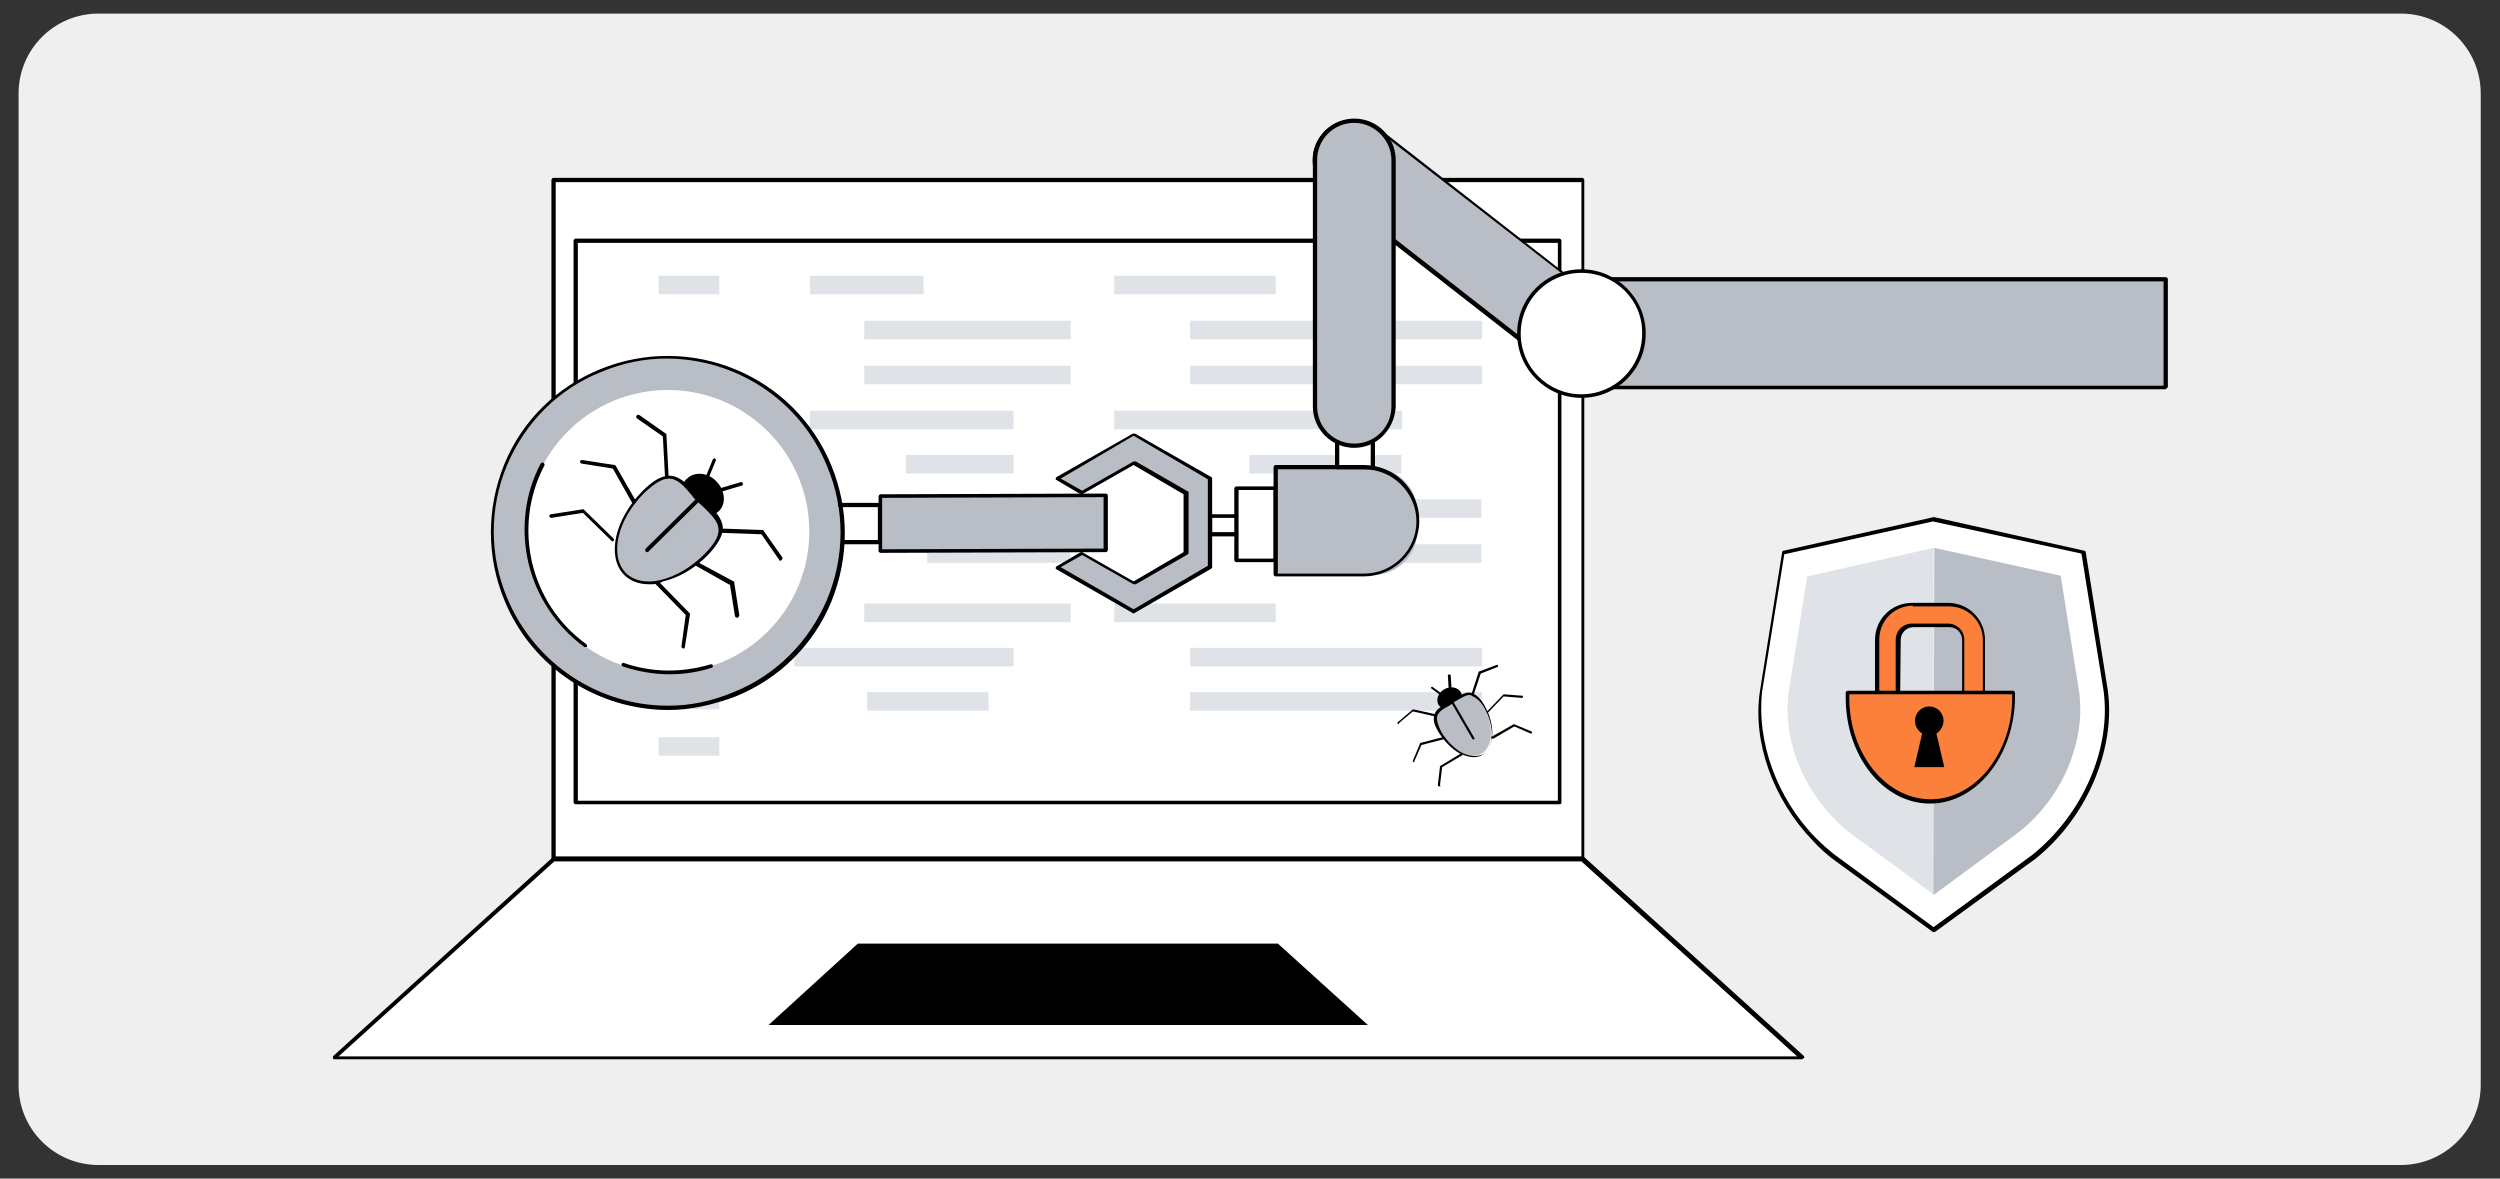 <svg xmlns="http://www.w3.org/2000/svg" xmlns:xlink="http://www.w3.org/1999/xlink" id="Layer_1" x="0px" y="0px" width="350px" height="165px" viewBox="0 0 350 165" style="enable-background:new 0 0 350 165;" xml:space="preserve"><rect x="0" y="0" width="350" height="165" fill="#333333" stroke="none"/><path style="fill:#EFEFEF;" d="M13.8,163.1h322.3c6.2,0,11.2-5,11.2-11.2V13.1c0-6.2-5-11.2-11.2-11.2H13.8c-6.2,0-11.2,5-11.2,11.2 v138.8C2.6,158.1,7.6,163.1,13.8,163.1z"></path><g> <g> <g> <path style="fill:#FFFFFF;" d="M163.9,95.8l-2.2-4.8l-3,1.4c-0.7-1-1.7-1.9-2.7-2.5l1.1-3.2l-5-1.9l-1.1,3.2 c-1.2-0.2-2.4-0.1-3.7,0.2l-1.4-3l-4.8,2.2l1.4,3c-1,0.7-1.9,1.7-2.5,2.7l-3.2-1.1l-1.8,5l3.2,1.1c-0.2,1.2-0.1,2.4,0.2,3.7 l-3.1,1.6l2.3,4.7l3-1.4c0.7,1,1.7,1.9,2.7,2.5l-1.1,3.2l5,1.9l1.1-3.2c1.2,0.2,2.4,0.1,3.7-0.2l1.4,3l4.8-2.2l-1.4-3 c1-0.7,1.9-1.7,2.5-2.7l3.2,1.1l1.8-5l-3.2-1.1c0.2-1.2,0.1-2.4-0.2-3.7L163.9,95.8z M152.3,105.7c-3.4,1.6-7.4,0.1-8.9-3.3 c-1.6-3.4-0.1-7.4,3.3-9c3.4-1.6,7.4-0.1,8.9,3.3C157.2,100.1,155.8,104.1,152.3,105.7z"></path> <path d="M147,114.4L147,114.4l-5.1-1.9c-0.1,0-0.1-0.1-0.1-0.2l1.1-3.1c-1-0.7-1.9-1.5-2.6-2.3l-2.9,1.4c-0.1,0-0.2,0-0.2-0.1 l-2.3-4.7c0-0.1,0-0.2,0.1-0.2l3-1.6c-0.2-1.1-0.3-2.3-0.2-3.5l-3-1.1c-0.1,0-0.1-0.1-0.1-0.2l1.8-5c0,0,0-0.1,0.1-0.1h0.1l3,1.1 c0.7-1,1.5-1.9,2.3-2.6l-1.4-2.9c0-0.1,0-0.2,0.1-0.2l4.8-2.2h0.1c0,0,0.1,0,0.1,0.1l1.4,2.9c1.1-0.2,2.3-0.3,3.5-0.2l1.1-3.1 c0,0,0-0.1,0.1-0.1h0.1l5,1.9c0.1,0,0.1,0.1,0.1,0.2l-1.1,3.1c1,0.7,1.9,1.5,2.6,2.3l2.9-1.4h0.1c0,0,0.1,0,0.1,0.1l2.2,4.8 c0,0.1,0,0.2-0.1,0.2l-2.9,1.4c0.2,1.1,0.3,2.3,0.2,3.5l3,1.1c0.1,0,0.1,0.1,0.1,0.2l-1.8,5c0,0,0,0.1-0.1,0.1h-0.1l-3-1.1 c-0.7,1-1.5,1.9-2.3,2.6l1.4,2.9c0,0.1,0,0.2-0.1,0.2l-4.8,2.2h-0.1c0,0-0.1,0-0.1-0.1l-1.4-2.9c-1.1,0.2-2.3,0.3-3.5,0.2 L147,114.4C147.2,114.3,147.1,114.4,147,114.4C147.1,114.4,147.1,114.4,147,114.4z M142.2,112.4l4.7,1.7l1.1-3 c0-0.1,0.1-0.1,0.2-0.1c1.2,0.2,2.4,0.1,3.6-0.2c0.1,0,0.2,0,0.2,0.1l1.3,2.9l4.6-2.1l-1.3-2.9c0-0.1,0-0.2,0-0.2 c0.9-0.7,1.8-1.7,2.4-2.7c0-0.1,0.1-0.1,0.2-0.1l3,1.1l1.7-4.7l-3-1.1c-0.1,0-0.1-0.1-0.1-0.2c0.2-1.2,0.1-2.4-0.2-3.6 c0-0.1,0-0.2,0.1-0.2l2.9-1.4l-2.1-4.6l-2.9,1.4c-0.1,0-0.2,0-0.2,0c-0.7-0.9-1.7-1.8-2.7-2.4c-0.1,0-0.1-0.1-0.1-0.2l1.1-3 l-4.7-1.7l-1.1,3c0,0.1-0.1,0.1-0.2,0.1c-1.2-0.2-2.4-0.1-3.6,0.2c-0.1,0-0.2,0-0.2-0.1l-1.3-2.9l-4.6,2.1l1.3,2.9 c0,0.1,0,0.2,0,0.2c-0.9,0.7-1.8,1.7-2.4,2.7c0,0.1-0.1,0.1-0.2,0.1l-3-1.1l-1.7,4.7l3,1.1c0.1,0,0.1,0.1,0.1,0.2 c-0.2,1.2-0.1,2.4,0.2,3.6c0,0.1,0,0.1-0.1,0.2l-2.9,1.5l2.1,4.4l2.9-1.4c0.1,0,0.2,0,0.2,0c0.7,0.9,1.7,1.8,2.7,2.4 c0.1,0,0.1,0.1,0.1,0.2L142.2,112.4z M149.6,106.5c-0.7,0-1.6-0.1-2.3-0.4c-1.8-0.7-3.2-1.9-3.9-3.5c-1.6-3.4-0.1-7.5,3.4-9.2 c1.7-0.7,3.5-0.8,5.3-0.3c1.8,0.7,3.2,1.9,3.9,3.5c1.6,3.4,0.1,7.5-3.4,9.2C151.5,106.2,150.5,106.5,149.6,106.5z M149.6,93 c-0.9,0-1.9,0.2-2.8,0.7c-3.3,1.6-4.7,5.5-3.2,8.8c0.7,1.6,2,2.8,3.7,3.4c1.7,0.6,3.4,0.6,5-0.3l0.1,0.1l-0.1-0.1 c3.3-1.6,4.7-5.5,3.2-8.8c-0.7-1.6-2-2.8-3.7-3.4C151,93.1,150.3,93,149.6,93z"></path> </g> </g> <path style="fill:#B9BEC6;" d="M157.5,73.7v-2.9h-1.9c-0.2-0.7-0.5-1.3-0.7-1.9l1.3-1.3l-2-2l-1.3,1.3c-0.6-0.4-1.2-0.7-1.9-0.7 v-1.9h-2.9v1.9c-0.7,0.2-1.3,0.5-1.9,0.7l-1.3-1.3l-2,2l1.3,1.3c-0.4,0.6-0.7,1.2-0.7,1.9h-1.9v2.9h1.9c0.2,0.7,0.5,1.3,0.7,1.9 l-1.3,1.3l2,2l1.3-1.3c0.6,0.4,1.2,0.7,1.9,0.7v1.9h2.9v-1.9c0.7-0.2,1.3-0.5,1.9-0.7l1.3,1.3l2-2l-1.3-1.3 c0.4-0.6,0.7-1.2,0.7-1.9H157.5z M149.6,76c-2,0-3.7-1.7-3.7-3.6c0-2,1.7-3.7,3.6-3.7c2,0,3.7,1.7,3.7,3.6 C153.2,74.3,151.6,76,149.6,76z"></path> <g> <g> <rect x="77.5" y="25.2" style="fill:#FFFFFF;" width="144" height="95.1"></rect> <path d="M221.5,120.5h-144c-0.1,0-0.3-0.1-0.3-0.3v-95c0-0.1,0.1-0.3,0.3-0.3h144c0.1,0,0.3,0.1,0.3,0.3v95.1 C221.8,120.4,221.7,120.5,221.5,120.5z M77.8,120h143.6V25.5H77.8V120z"></path> </g> <path d="M218.4,112.6H80.6c-0.1,0-0.3-0.1-0.3-0.3V33.7c0-0.1,0.1-0.3,0.3-0.3h137.7c0.1,0,0.3,0.1,0.3,0.3v78.6 C218.6,112.5,218.5,112.6,218.4,112.6z M80.9,112.1h137.2V34H80.9V112.1z"></path> <g> <polygon style="fill:#FFFFFF;" points="221.5,120.3 77.5,120.3 46.8,148.1 252.3,148.1 "></polygon> <path d="M252.3,148.3H46.8c-0.1,0-0.2-0.1-0.2-0.2c0-0.1,0-0.2,0.1-0.3L77.4,120c0,0,0.1-0.1,0.2-0.1h144c0.1,0,0.1,0,0.2,0.1 l30.7,27.8c0.1,0.1,0.1,0.2,0.1,0.3C252.4,148.2,252.3,148.3,252.3,148.3z M47.4,147.9h204.2l-30.2-27.3H77.6L47.4,147.9z"></path> </g> <polygon points="178.9,132.1 120.1,132.1 107.6,143.5 191.5,143.5 "></polygon> <g> <rect x="92.2" y="38.6" style="fill:#DFE3E8;" width="8.5" height="2.6"></rect> <rect x="92.2" y="51.6" style="fill:#DFE3E8;" width="8.5" height="2.6"></rect> <rect x="92.2" y="58" style="fill:#DFE3E8;" width="8.5" height="2.6"></rect> <rect x="92.2" y="64.5" style="fill:#DFE3E8;" width="8.5" height="2.6"></rect> <rect x="92.2" y="71" style="fill:#DFE3E8;" width="8.5" height="2.6"></rect> <rect x="92.2" y="96.7" style="fill:#DFE3E8;" width="8.5" height="2.6"></rect> <rect x="92.2" y="103.2" style="fill:#DFE3E8;" width="8.5" height="2.6"></rect> <rect x="113.4" y="38.6" style="fill:#DFE3E8;" width="15.9" height="2.6"></rect> <rect x="121" y="44.9" style="fill:#DFE3E8;" width="28.9" height="2.6"></rect> <rect x="121" y="51.2" style="fill:#DFE3E8;" width="28.9" height="2.6"></rect> <rect x="113.4" y="57.5" style="fill:#DFE3E8;" width="28.5" height="2.6"></rect> <rect x="121" y="84.5" style="fill:#DFE3E8;" width="28.9" height="2.6"></rect> <rect x="111.2" y="90.7" style="fill:#DFE3E8;" width="30.7" height="2.6"></rect> <rect x="126.8" y="63.7" style="fill:#DFE3E8;" width="15.1" height="2.6"></rect> <rect x="121.4" y="96.9" style="fill:#DFE3E8;" width="17" height="2.6"></rect> <rect x="129.8" y="69.9" style="fill:#DFE3E8;" width="20" height="2.6"></rect> <rect x="129.8" y="76.2" style="fill:#DFE3E8;" width="20" height="2.6"></rect> <rect x="156" y="38.6" style="fill:#DFE3E8;" width="22.6" height="2.6"></rect> <rect x="166.6" y="44.9" style="fill:#DFE3E8;" width="40.9" height="2.6"></rect> <rect x="166.6" y="51.2" style="fill:#DFE3E8;" width="40.9" height="2.6"></rect> <rect x="156" y="57.5" style="fill:#DFE3E8;" width="40.3" height="2.6"></rect> <rect x="174.9" y="63.7" style="fill:#DFE3E8;" width="21.3" height="2.6"></rect> <rect x="186.1" y="69.9" style="fill:#DFE3E8;" width="21.3" height="2.6"></rect> <rect x="186.1" y="76.2" style="fill:#DFE3E8;" width="21.3" height="2.6"></rect> <rect x="156" y="84.5" style="fill:#DFE3E8;" width="22.6" height="2.6"></rect> <rect x="166.6" y="90.7" style="fill:#DFE3E8;" width="40.9" height="2.6"></rect> <rect x="166.6" y="96.9" style="fill:#DFE3E8;" width="40.9" height="2.6"></rect> </g> <g> <path style="fill:#B9BEC6;" d="M201.5,102.4c1.6,2.7,4.3,4.1,5.9,3.1c1.7-1,1.8-4,0.2-6.7c-1.6-2.7-2.8-1.6-4.4-0.5 C201.6,99.3,200,99.7,201.5,102.4z"></path> <path d="M206.3,106c-0.6,0-1.2-0.2-1.9-0.5c-1.1-0.6-2.2-1.7-3-3c-0.6-1-0.8-1.7-0.6-2.4c0.2-0.8,1-1.2,1.9-1.7 c0.2-0.1,0.4-0.2,0.5-0.3c0.2-0.1,0.4-0.2,0.5-0.3c0.8-0.5,1.6-1,2.3-0.8c0.6,0.2,1.2,0.7,1.8,1.7c1.6,2.8,1.5,5.9-0.3,7 C207.2,105.9,206.8,106,206.3,106z M205.7,97.3c-0.5,0-1.1,0.4-1.8,0.8c-0.2,0.1-0.4,0.2-0.5,0.4c-0.2,0.1-0.4,0.2-0.5,0.3 c-0.8,0.4-1.5,0.8-1.7,1.5c-0.1,0.5,0.1,1.2,0.6,2.2c0.8,1.3,1.8,2.3,2.9,2.9c1.1,0.5,2.1,0.6,2.9,0.2c1.6-1,1.7-3.8,0.2-6.5 c-0.5-0.9-1.1-1.4-1.6-1.6C205.9,97.3,205.9,97.3,205.7,97.3z"></path> <path d="M203,96.4c-0.1,0-0.2-0.1-0.2-0.2l-0.1-1.6c0-0.1,0.1-0.2,0.2-0.2c0.1,0,0.2,0.1,0.2,0.2l0.1,1.6 C203.2,96.4,203.1,96.4,203,96.4L203,96.4z"></path> <path d="M195.8,101.4c-0.1,0-0.1,0-0.1-0.1c-0.1-0.1-0.1-0.2,0-0.2l2-1.7c0.1-0.1,0.1-0.1,0.1-0.1l3.2,0.7c0.1,0,0.1,0.1,0.1,0.2 s-0.1,0.1-0.2,0.1l-3.1-0.7l-1.9,1.6C195.8,101.4,195.8,101.4,195.8,101.4z"></path> <path d="M197.9,106.7L197.9,106.7c-0.1-0.1-0.2-0.1-0.1-0.2l1-2.4c0-0.1,0.1-0.1,0.1-0.1l3.1-0.8c0.1,0,0.2,0,0.2,0.1 c0,0.1,0,0.2-0.1,0.2l-3.1,0.8l-1,2.3C198.1,106.6,198,106.7,197.9,106.7z"></path> <path d="M201.5,110.1L201.5,110.1c-0.1,0-0.2-0.1-0.2-0.2l0.3-2.6c0-0.1,0.1-0.1,0.1-0.1l2.8-1.7c0.1-0.1,0.2,0,0.2,0.1 c0.1,0.1,0,0.2-0.1,0.2l-2.7,1.6l-0.3,2.5C201.7,110.1,201.7,110.1,201.5,110.1z"></path> <path d="M206.2,97.4C206.2,97.4,206.2,97.4,206.2,97.4c-0.1-0.1-0.2-0.1-0.2-0.2l1-3.1c0-0.1,0.1-0.1,0.1-0.1l2.4-0.9 c0.1-0.1,0.2,0,0.2,0.1c0.1,0.1,0,0.2-0.1,0.2l-2.3,0.9l-1,3C206.3,97.3,206.3,97.4,206.2,97.4z"></path> <path d="M208.3,99.9c-0.1,0-0.1,0-0.1-0.1c-0.1-0.1-0.1-0.2,0-0.2l2.2-2.3c0.1-0.1,0.1-0.1,0.1-0.1l2.6,0.2 c0.1,0,0.2,0.1,0.1,0.2c-0.1,0.1-0.1,0.2-0.2,0.1l-2.5-0.2l-2.2,2.3C208.4,99.9,208.3,99.9,208.3,99.9z"></path> <path d="M208.9,103.4c-0.1,0-0.1,0-0.1-0.1c-0.1-0.1,0-0.2,0.1-0.2l3-1.7c0.1,0,0.1,0,0.1,0l2.4,1c0.1,0.1,0.1,0.1,0.1,0.2 c-0.1,0.1-0.1,0.1-0.2,0.1l-2.3-1l-2.9,1.7C209,103.4,208.9,103.4,208.9,103.4z"></path> <path d="M206.2,103.5c-0.1,0-0.1,0-0.1-0.1l-2.9-5c-0.1-0.1,0-0.2,0.1-0.2c0.1-0.1,0.2,0,0.2,0.1l2.9,5c0.1,0.1,0,0.2-0.1,0.2 C206.2,103.5,206.2,103.5,206.2,103.5z"></path> <path d="M201.8,99.1c-0.1-0.1-0.2-0.2-0.4-0.4c-0.4-0.7-0.1-1.7,0.8-2.2c0.8-0.5,1.9-0.3,2.3,0.4c0.1,0.1,0.1,0.3,0.2,0.5 L201.8,99.1z"></path> <path d="M201.6,97.3c-0.1,0-0.1,0-0.1-0.1l-1.1-0.8c-0.1-0.1-0.1-0.2,0-0.2s0.2-0.1,0.2,0l1.1,0.8c0.1,0.1,0.1,0.2,0,0.2 S201.7,97.3,201.6,97.3z"></path> </g> </g> <g> <g> <rect x="220" y="39.2" style="fill:#B9BEC6;" width="83.1" height="15.1"></rect> <path style="fill:#B9BEC6;" d="M151.5,77.5l-3.4,2l0,0l10.7,6.1l10.7-6.1V67l-10.7-6.1L148,67l0,0l3.4,2V77.5z M151.5,69.1 l7.3-4.2l7.3,4.2v8.4l-7.3,4.2l-7.3-4.2V69.1z"></path> <g> <rect x="169.5" y="72.2" style="fill:#FFFFFF;" width="3.6" height="2.5"></rect> <path d="M173.1,75.1h-3.6c-0.1,0-0.3-0.1-0.3-0.3v-2.5c0-0.1,0.1-0.3,0.3-0.3h3.6c0.1,0,0.3,0.1,0.3,0.3v2.5 C173.4,74.9,173.3,75.1,173.1,75.1z M169.7,74.5h3.2v-2h-3.2V74.5z"></path> </g> <g> <rect x="173.1" y="68.4" style="fill:#FFFFFF;" width="5.5" height="10.1"></rect> <path d="M178.6,78.7h-5.5c-0.1,0-0.3-0.1-0.3-0.3v-10c0-0.1,0.1-0.3,0.3-0.3h5.5c0.1,0,0.3,0.1,0.3,0.3v10.1 C178.8,78.6,178.7,78.7,178.6,78.7z M173.4,78.2h4.9v-9.6h-4.9V78.2z"></path> </g> <path style="fill:#B9BEC6;" d="M178.6,80.5V65.5h13.7c3.4,0,6.1,2.8,6.1,6.1v2.8c0,3.4-2.8,6.1-6.1,6.1 C192.3,80.5,178.6,80.5,178.6,80.5z"></path> <g> <rect x="187.1" y="62" style="fill:#FFFFFF;" width="4.8" height="3.4"></rect> <path d="M192,65.7h-4.8c-0.1,0-0.3-0.1-0.3-0.3V62c0-0.1,0.1-0.3,0.3-0.3c0.1,0,0.3,0.1,0.3,0.3v3.3h4.4V62 c0-0.1,0.1-0.3,0.3-0.3c0.1,0,0.3,0.1,0.3,0.3v3.4C192.3,65.6,192.1,65.7,192,65.7z"></path> </g> <path style="fill:#B9BEC6;" d="M186.2,26.8L213.4,48c2.4,1.9,5.9,1.5,7.7-0.9s1.5-5.9-0.9-7.7L193,18.1c-2.4-1.9-5.9-1.5-7.7,0.9 S183.8,24.9,186.2,26.8z"></path> <ellipse style="fill:#FFFFFF;" cx="221.4" cy="46.7" rx="8.8" ry="8.8"></ellipse> <path d="M216.7,49.4c-1.3,0-2.5-0.5-3.5-1.2L186,27c-2.5-2-3-5.6-1-8.1l0,0c0.9-1.2,2.3-2,3.8-2.1c1.5-0.2,3.1,0.2,4.3,1.2 l27.2,21.2c2.5,2,3,5.6,1,8.1c-0.9,1.2-2.3,2-3.8,2.1C217.2,49.4,217,49.4,216.7,49.4z M186.4,26.5l27.2,21.2 c1.1,0.8,2.5,1.2,3.9,1.1c1.4-0.2,2.6-0.8,3.5-2c1.8-2.3,1.4-5.6-0.9-7.4l-27.3-21.2c-1.1-0.8-2.5-1.2-3.9-1.1 c-1.4,0.2-2.6,0.8-3.5,2l0,0C183.7,21.5,184.1,24.8,186.4,26.5z"></path> <path d="M303.2,54.5h-83.1c-0.1,0-0.3-0.1-0.3-0.3V39.1c0-0.1,0.1-0.3,0.3-0.3h83.1c0.1,0,0.3,0.1,0.3,0.3v15.1 C303.3,54.4,303.2,54.5,303.2,54.5z M220.4,54h82.5V39.4h-82.5V54z"></path> <g> <ellipse style="fill:#FFFFFF;" cx="221.4" cy="46.7" rx="8.8" ry="8.8"></ellipse> <path d="M221.4,55.7c-4.9,0-9-4-9-9s4-9,9-9c4.9,0,9,4,9,9S226.4,55.7,221.4,55.7z M221.4,38.2c-4.7,0-8.5,3.8-8.5,8.5 s3.8,8.5,8.5,8.5s8.5-3.8,8.5-8.5C230,42,226.1,38.2,221.4,38.2z"></path> </g> <path style="fill:#B9BEC6;" d="M184.1,22.4V57c0,3.1,2.4,5.5,5.5,5.5c3.1,0,5.5-2.4,5.5-5.5V22.4c0-3.1-2.4-5.5-5.5-5.5 C186.5,16.9,184.1,19.4,184.1,22.4z"></path> <path d="M190.9,80.7h-12.3c-0.1,0-0.3-0.1-0.3-0.3v-15c0-0.1,0.1-0.3,0.3-0.3h12.3c4.3,0,7.8,3.4,7.8,7.8 C198.7,77.3,195.1,80.7,190.9,80.7z M178.8,80.3H191c4,0,7.3-3.3,7.3-7.3c0-4-3.3-7.3-7.3-7.3h-12.1V80.3z"></path> <path d="M158.7,85.9L158.7,85.9l-10.8-6.2c-0.1,0-0.1-0.1-0.1-0.2s0.1-0.2,0.1-0.2l3.4-2h0.1h0.1l7.2,4.1l7-4.1v-8.1l-7-4.1 l-7.2,4.1h-0.1h-0.1l-3.4-2c-0.1,0-0.1-0.1-0.1-0.2c0-0.1,0.1-0.2,0.1-0.2l10.7-6.1c0.1,0,0.2,0,0.3,0l10.7,6.1 c0.1,0,0.1,0.1,0.1,0.2v12.4c0,0.1-0.1,0.2-0.1,0.2L158.7,85.9C158.8,85.9,158.8,85.9,158.7,85.9z M148.5,79.4l10.2,5.9l10.4-6.1 V67.1l-10.4-6.1L148.5,67l3,1.7l7.2-4.1c0.1,0,0.2,0,0.3,0l7.3,4.2c0.1,0,0.1,0.1,0.1,0.2v8.4c0,0.1-0.1,0.2-0.1,0.2l-7.3,4.2 c-0.1,0-0.2,0-0.3,0l-7.2-4.1L148.5,79.4z"></path> <path d="M189.6,62.7c-3.2,0-5.8-2.6-5.8-5.8V22.4c0-3.2,2.6-5.8,5.8-5.8c3.2,0,5.8,2.6,5.8,5.8V57 C195.2,60.2,192.7,62.7,189.6,62.7z M189.6,17.2c-2.9,0-5.2,2.3-5.2,5.2v34.5c0,2.9,2.3,5.2,5.2,5.2c2.9,0,5.2-2.3,5.2-5.2V22.4 C194.8,19.6,192.4,17.2,189.6,17.2z"></path> </g> <g> <polygon style="fill:#B9BEC6;" points="123.3,77.1 154.8,77 154.7,69.4 123.3,69.5 "></polygon> <ellipse style="fill:#B9BEC6;" cx="93.4" cy="74.6" rx="24.4" ry="24.7"></ellipse> <ellipse style="fill:#FFFFFF;" cx="93.5" cy="74.4" rx="19.8" ry="19.8"></ellipse> <g> <path style="fill:#B9BEC6;" d="M90.1,68.8c-3.9,3.9-5,9-2.6,11.5c2.4,2.4,7.6,1.2,11.5-2.7s1.4-5.4-1.1-7.8 C95.4,67.4,93.9,64.9,90.1,68.8z"></path> <path d="M90.9,81.8c-1.5,0-2.7-0.5-3.5-1.3C84.9,78,86,72.7,90,68.7c1.4-1.4,2.6-2.1,3.7-2.1l0,0c1.4,0,2.4,1.1,3.6,2.3 c0.3,0.3,0.5,0.6,0.7,0.7c0.3,0.3,0.6,0.6,0.8,0.7c1.3,1.2,2.3,2.2,2.4,3.6c0,1.1-0.7,2.3-2,3.7c-1.9,2-4.2,3.3-6.4,3.8 C92.2,81.8,91.5,81.8,90.9,81.8z M93.6,67c-0.9,0-2,0.7-3.4,2c-3.8,3.8-4.9,8.8-2.6,11.2c1.1,1.1,2.9,1.5,4.9,1 c2.1-0.5,4.3-1.8,6.1-3.6c1.3-1.3,2-2.4,2-3.4c0-1.2-1-2.1-2.2-3.3c-0.3-0.3-0.6-0.5-0.8-0.7s-0.6-0.6-0.7-0.8 C95.8,68.1,94.9,67,93.6,67L93.6,67z M90.1,68.8L90.1,68.8L90.1,68.8z"></path> <path d="M101.1,68.8c-0.1,0-0.2-0.1-0.3-0.2c0-0.1,0-0.3,0.2-0.3l2.7-0.8c0.1,0,0.3,0,0.3,0.2c0,0.1,0,0.3-0.2,0.3L101.1,68.8 L101.1,68.8z"></path> <path d="M93.4,67c-0.1,0-0.3-0.1-0.3-0.3l-0.3-5.6l-3.6-2.5c-0.1-0.1-0.2-0.3-0.1-0.4c0.1-0.1,0.3-0.2,0.4-0.1l3.7,2.6 c0.1,0,0.1,0.1,0.1,0.2l0.3,5.7C93.6,67,93.6,67,93.4,67L93.4,67z"></path> <path d="M88.7,70.5c-0.1,0-0.2,0-0.2-0.1l-2.7-4.8l-4.4-0.7c-0.1,0-0.2-0.2-0.2-0.3c0-0.1,0.2-0.2,0.3-0.2l4.5,0.7 c0.1,0,0.2,0.1,0.2,0.1l2.8,4.9c0.1,0.1,0,0.3-0.1,0.4C88.8,70.5,88.8,70.5,88.7,70.5z"></path> <path d="M85.8,75.8c-0.1,0-0.1,0-0.2-0.1l-4-3.9l-4.4,0.7c-0.1,0-0.3-0.1-0.3-0.2s0.1-0.3,0.2-0.3l4.5-0.7c0.1,0,0.2,0,0.2,0.1 l4.1,4C86,75.5,86,75.7,85.8,75.8C86,75.8,85.9,75.8,85.8,75.8z"></path> <path d="M109.3,78.5c-0.1,0-0.2,0-0.2-0.1l-2.5-3.6l-5.6-0.2c-0.1,0-0.3-0.1-0.3-0.3c0-0.1,0.1-0.3,0.3-0.3l5.7,0.2 c0.1,0,0.2,0,0.2,0.1l2.6,3.7C109.6,78.1,109.6,78.3,109.3,78.5C109.4,78.5,109.3,78.5,109.3,78.5z"></path> <path d="M103.2,86.5c-0.1,0-0.2-0.1-0.3-0.2l-0.7-4.4l-4.8-2.7c-0.1-0.1-0.2-0.2-0.1-0.4c0.1-0.1,0.2-0.2,0.4-0.1l5,2.7 c0.1,0,0.1,0.1,0.1,0.2l0.7,4.5C103.5,86.3,103.4,86.4,103.2,86.5C103.3,86.5,103.3,86.5,103.2,86.5z"></path> <path d="M95.7,90.8L95.7,90.8c-0.2,0-0.3-0.2-0.3-0.3l0.6-4.4l-4.2-4.3c-0.1-0.1-0.1-0.3,0-0.4s0.3-0.1,0.4,0l4.3,4.4 c0.1,0.1,0.1,0.1,0.1,0.2l-0.7,4.5C95.9,90.7,95.8,90.8,95.7,90.8z"></path> <path d="M90.6,77.3c-0.1,0-0.1,0-0.2-0.1c-0.1-0.1-0.1-0.3,0-0.4l7.3-7.2c0.1-0.1,0.3-0.1,0.4,0s0.1,0.3,0,0.4l-7.3,7.2 C90.8,77.3,90.7,77.3,90.6,77.3z"></path> <path d="M95.7,67.7c0.1-0.3,0.3-0.6,0.5-0.7c1-1,2.9-0.9,4.1,0.4c1.2,1.2,1.4,3.1,0.4,4.1c-0.2,0.2-0.5,0.4-0.7,0.5L95.7,67.7z"></path> <path d="M99.1,66.8L99.1,66.8c-0.2-0.1-0.3-0.2-0.2-0.3l0.9-2.2c0.1-0.1,0.2-0.2,0.3-0.1c0.1,0.1,0.2,0.2,0.1,0.3l-0.9,2.2 C99.2,66.7,99.1,66.8,99.1,66.8z"></path> </g> <path d="M93.6,99.4c-9.8,0-19.1-5.8-23-15.4c-2.5-6.1-2.5-12.8,0-19c2.5-6.1,7.3-10.8,13.4-13.3c12.7-5.2,27.2,0.8,32.4,13.5 c2.5,6.1,2.5,12.8,0,19c-2.5,6.1-7.3,10.8-13.4,13.3C99.8,98.7,96.6,99.4,93.6,99.4z M93.3,50.2c-3.1,0-6.1,0.6-9.2,1.9 c-6,2.4-10.6,7.1-13.1,13s-2.5,12.7,0,18.6c3.9,9.4,13,15.1,22.5,15.1c3.1,0,6.1-0.6,9.2-1.9c6-2.4,10.6-7.1,13.1-13 c2.5-6,2.5-12.7,0-18.6C112,55.9,102.9,50.2,93.3,50.2z"></path> <g> <path d="M93.7,94.4c-2.2,0-4.4-0.4-6.5-1.1c-0.1,0-0.2-0.2-0.2-0.3c0-0.1,0.2-0.2,0.3-0.2c4,1.4,8.2,1.4,12.2,0.2 c0.1,0,0.3,0,0.3,0.2c0,0.1,0,0.3-0.2,0.3C97.7,94.1,95.8,94.4,93.7,94.4z"></path> <path d="M81.9,90.6c-0.1,0-0.1,0-0.2-0.1c-3.8-2.8-6.6-7-7.7-11.6c-1.1-4.7-0.6-9.7,1.7-14c0.1-0.1,0.2-0.2,0.4-0.1 c0.1,0.1,0.2,0.2,0.1,0.4c-4.5,8.6-2,19.3,5.9,25c0.1,0.1,0.1,0.3,0.1,0.4C82.1,90.5,82,90.6,81.9,90.6z"></path> </g> <path d="M123.3,76.2H118c-0.1,0-0.3-0.1-0.3-0.3c0-0.1,0.1-0.3,0.3-0.3h4.9V71h-5.3c-0.1,0-0.3-0.1-0.3-0.3 c0-0.1,0.1-0.3,0.3-0.3h5.5c0.1,0,0.3,0.1,0.3,0.3v5c0,0.1,0,0.1-0.1,0.2C123.4,76.1,123.4,76.2,123.3,76.2z"></path> <path d="M123.3,77.4c-0.1,0-0.1,0-0.2-0.1c-0.1,0-0.1-0.1-0.1-0.2v-7.6c0-0.1,0.1-0.3,0.3-0.3l31.5-0.1l0,0 c0.1,0,0.3,0.1,0.3,0.3V77c0,0.1,0,0.1-0.1,0.2c-0.1,0.1-0.1,0.1-0.2,0.1L123.3,77.4L123.3,77.4z M123.5,69.7v7.2l31-0.1v-7.2 L123.5,69.7z"></path> </g> </g> <g> <g> <path style="fill:#FFFFFF;" d="M254,117.5c0.8,0.8,1.8,1.7,2.7,2.4l14,10.2l14-10.2c7.1-5.7,11.2-14.9,10.1-23.3l-3.1-19.4 l-21-4.7l-21,4.7l-3.1,19.4C245.6,103.9,248.6,111.8,254,117.5z"></path> <path d="M270.7,130.5c-0.1,0-0.1,0-0.2-0.1l-14-10.2c-0.9-0.7-1.9-1.6-2.7-2.5c-5.6-5.8-8.5-13.9-7.4-21l3.1-19.4 c0-0.1,0.1-0.2,0.2-0.2l21-4.7h0.1l21,4.7c0.1,0,0.2,0.1,0.2,0.2l3.1,19.4c1.1,8.3-3,17.8-10.1,23.5l-14,10.2 C270.7,130.5,270.7,130.5,270.7,130.5z M254.2,117.3c0.8,0.8,1.8,1.7,2.7,2.4l13.8,10.1l13.8-10.1c7.1-5.7,11.1-14.9,10-23 l-3.1-19.2L270.6,73l-20.8,4.6l-3.1,19.2C245.9,103.7,248.7,111.7,254.2,117.3z"></path> </g> <path style="fill:#DFE3E8;" d="M270.7,76.7L253,80.7L250.4,97c-0.9,7.1,2.5,14.8,8.6,19.6l11.8,8.7L270.7,76.7L270.7,76.7z"></path> <path style="fill:#B9BEC6;" d="M270.7,125.3l11.8-8.7c6.1-4.7,9.5-12.6,8.6-19.6l-2.6-16.4l-17.7-3.9L270.7,125.3L270.7,125.3z"></path> <g> <g> <path style="fill:#FA803B;" d="M262.8,101.2V89.6c0-2.8,2.2-5,5-5h5c2.8,0,5,2.2,5,5v11.5c0,0.8-0.7,1.5-1.5,1.5h-12.1 C263.5,102.6,262.8,102,262.8,101.2z M274.8,89.6c0-1.1-0.9-2-2-2h-5c-1.1,0-2,0.9-2,2v10.1h9.1L274.8,89.6L274.8,89.6z"></path> <path d="M276.3,102.9h-12.1c-0.9,0-1.7-0.7-1.7-1.7V89.6c0-2.9,2.3-5.2,5.2-5.2h5c2.9,0,5.2,2.3,5.2,5.2v11.5 C278.1,102.2,277.3,102.9,276.3,102.9z M267.8,84.8c-2.6,0-4.7,2.1-4.7,4.7v11.5c0,0.7,0.6,1.2,1.2,1.2h12.1 c0.7,0,1.2-0.6,1.2-1.2V89.6c0-2.6-2.1-4.7-4.7-4.7H267.8z M274.8,100h-9.1c-0.1,0-0.3-0.1-0.3-0.3V89.6c0-1.3,1-2.3,2.3-2.3h5 c1.3,0,2.3,1,2.3,2.3v10.1C275.1,99.8,275,100,274.8,100z M266,99.5h8.7v-9.9c0-1-0.8-1.8-1.8-1.8h-5c-1,0-1.8,0.8-1.8,1.8 L266,99.5L266,99.5z"></path> </g> <path style="fill:#FA803B;" d="M281.7,97c0,0.2,0,0.5,0,0.7c0,8-5.2,14.5-11.5,14.5c-6.4,0-11.5-6.5-11.5-14.5c0-0.3,0-0.5,0-0.7 H281.7z"></path> <path d="M270.2,112.5c-6.5,0-11.8-6.6-11.8-14.8c0-0.3,0-0.5,0-0.7c0-0.1,0.1-0.3,0.3-0.3h23.1c0.1,0,0.3,0.1,0.3,0.3 c0,0.3,0,0.5,0,0.7C282,105.8,276.7,112.5,270.2,112.5z M258.9,97.2c0,0.2,0,0.3,0,0.5c0,7.8,5.1,14.2,11.4,14.2 c6.2,0,11.4-6.4,11.4-14.2c0-0.2,0-0.3,0-0.5H258.9z"></path> <path d="M268,107.4l1.1-4.7c-0.6-0.4-1-1-1-1.8c0-1.1,0.9-2,2-2c1.1,0,2,0.9,2,2c0,0.7-0.4,1.4-1,1.8l1.1,4.7H268z"></path> </g> </g></g></svg>